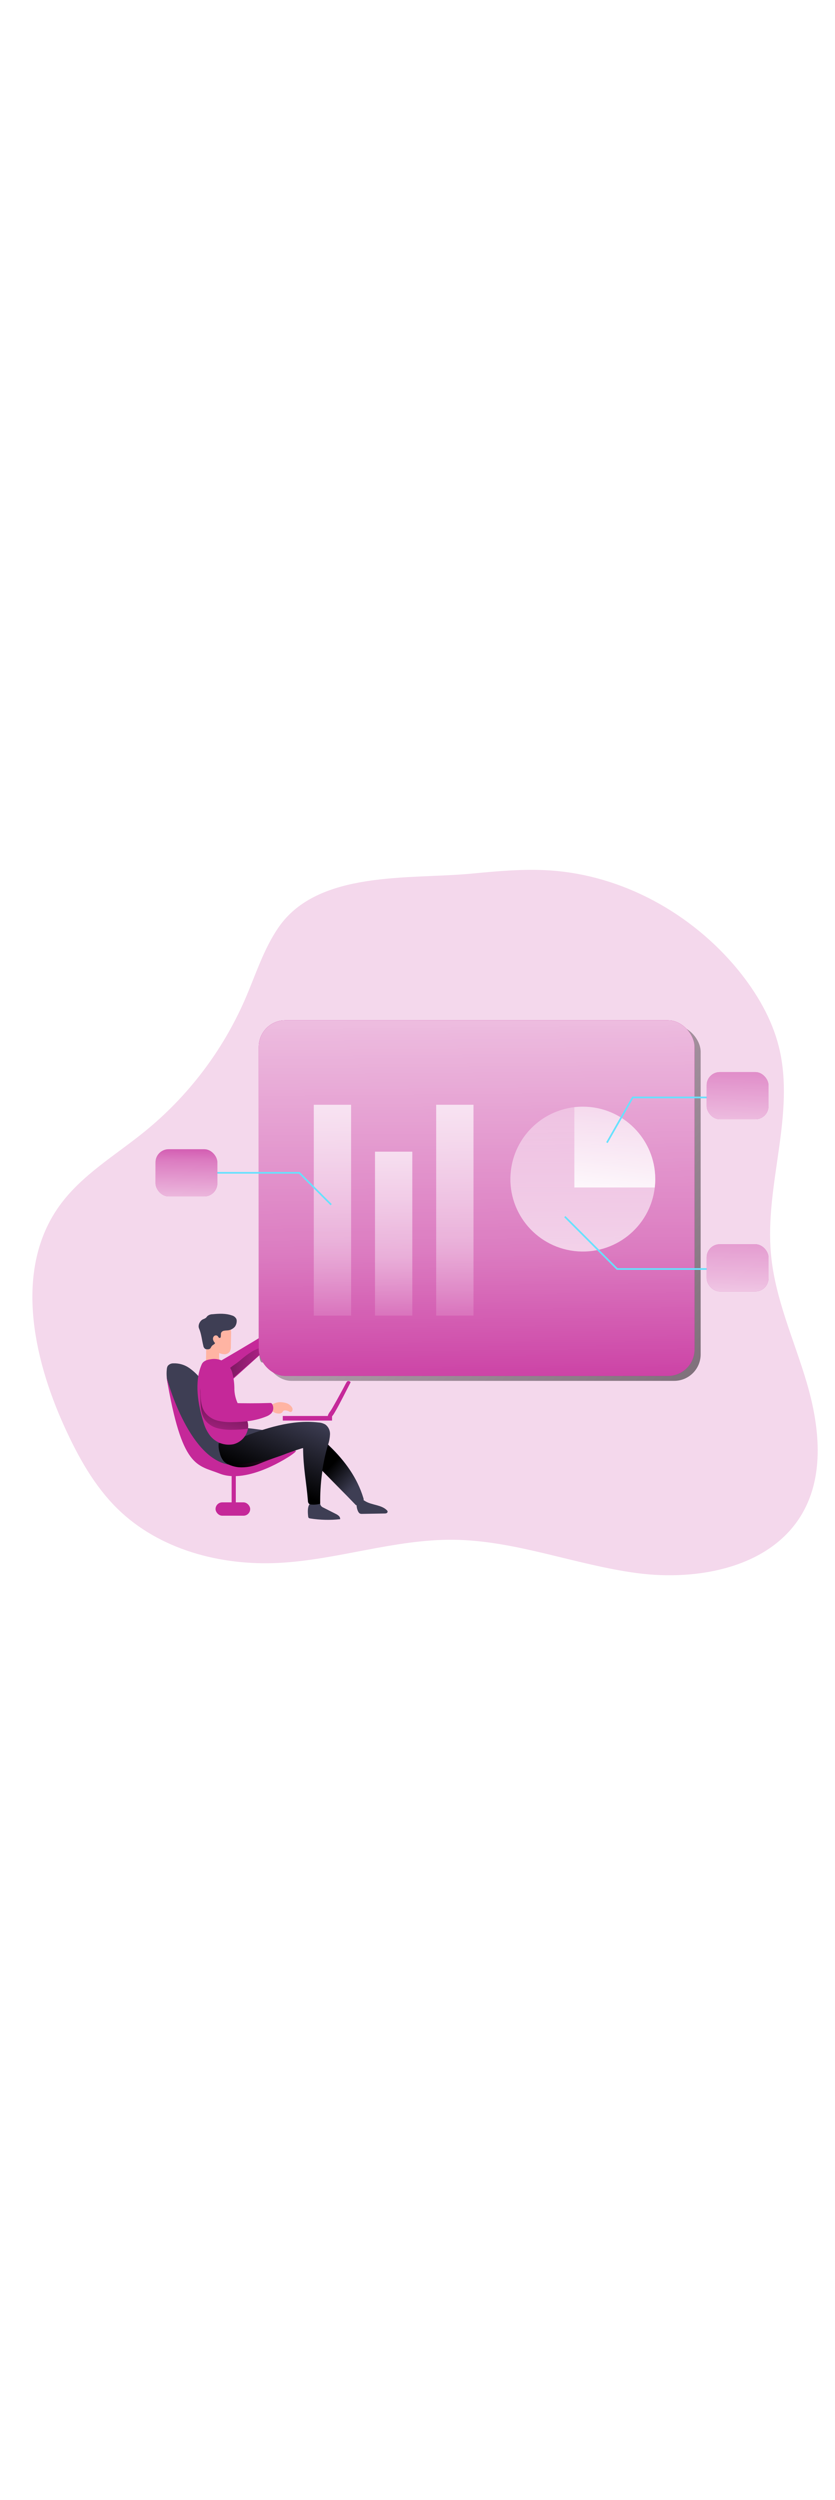 <?xml version="1.0" encoding="UTF-8"?>
<svg xmlns="http://www.w3.org/2000/svg" xmlns:xlink="http://www.w3.org/1999/xlink" id="_0109_report_analysis" viewBox="0 0 500 500" data-imageid="report-analysis-11" class="illustrations_image" style="width: 167px;">
  <defs>
    <style>.cls-1_report-analysis-11{fill:url(#linear-gradient);}.cls-1_report-analysis-11,.cls-2_report-analysis-11,.cls-3_report-analysis-11,.cls-4_report-analysis-11,.cls-5_report-analysis-11,.cls-6_report-analysis-11,.cls-7_report-analysis-11,.cls-8_report-analysis-11,.cls-9_report-analysis-11,.cls-10_report-analysis-11,.cls-11_report-analysis-11,.cls-12_report-analysis-11,.cls-13_report-analysis-11,.cls-14_report-analysis-11,.cls-15_report-analysis-11,.cls-16_report-analysis-11,.cls-17_report-analysis-11,.cls-18_report-analysis-11,.cls-19_report-analysis-11,.cls-20_report-analysis-11{stroke-width:0px;}.cls-2_report-analysis-11{isolation:isolate;opacity:.18;}.cls-2_report-analysis-11,.cls-20_report-analysis-11{fill:#68e1fd;}.cls-3_report-analysis-11{fill:url(#linear-gradient-11-report-analysis-11);}.cls-4_report-analysis-11{fill:url(#linear-gradient-12-report-analysis-11);}.cls-5_report-analysis-11{fill:url(#linear-gradient-13-report-analysis-11);}.cls-6_report-analysis-11{fill:url(#linear-gradient-10-report-analysis-11);}.cls-7_report-analysis-11{fill:url(#linear-gradient-16-report-analysis-11);}.cls-8_report-analysis-11{fill:url(#linear-gradient-15-report-analysis-11);}.cls-9_report-analysis-11{fill:url(#linear-gradient-14-report-analysis-11);}.cls-21_report-analysis-11{fill:none;stroke:#68e1fd;stroke-miterlimit:10;stroke-width:1.02px;}.cls-10_report-analysis-11{fill:url(#linear-gradient-4-report-analysis-11);}.cls-11_report-analysis-11{fill:url(#linear-gradient-2-report-analysis-11);}.cls-12_report-analysis-11{fill:url(#linear-gradient-3-report-analysis-11);}.cls-13_report-analysis-11{fill:url(#linear-gradient-8-report-analysis-11);}.cls-14_report-analysis-11{fill:url(#linear-gradient-9-report-analysis-11);}.cls-15_report-analysis-11{fill:url(#linear-gradient-7-report-analysis-11);}.cls-16_report-analysis-11{fill:url(#linear-gradient-5-report-analysis-11);}.cls-17_report-analysis-11{fill:url(#linear-gradient-6-report-analysis-11);}.cls-18_report-analysis-11{fill:#3e3e54;}.cls-19_report-analysis-11{fill:#ffb4a3;}</style>
    <linearGradient id="linear-gradient-report-analysis-11" x1="610.27" y1="1380.75" x2="611.7" y2="1401.36" gradientTransform="translate(-471 1784.53) scale(1 -1)" gradientUnits="userSpaceOnUse">
      <stop offset="0" stop-color="#000" stop-opacity="0"></stop>
      <stop offset=".99" stop-color="#000"></stop>
    </linearGradient>
    <linearGradient id="linear-gradient-2-report-analysis-11" x1="704.37" y1="1391.3" x2="690.35" y2="1404.48" gradientTransform="translate(-492.05 1783.24) scale(1 -1)" xlink:href="#linear-gradient-report-analysis-11"></linearGradient>
    <linearGradient id="linear-gradient-3-report-analysis-11" x1="669.32" y1="1436.91" x2="651.57" y2="1395.12" gradientTransform="translate(-492.05 1783.24) scale(1 -1)" xlink:href="#linear-gradient-report-analysis-11"></linearGradient>
    <linearGradient id="linear-gradient-4-report-analysis-11" x1="673.81" y1="1468.91" x2="616.7" y2="1494.95" gradientTransform="translate(-492.05 1783.24) scale(1 -1)" xlink:href="#linear-gradient-report-analysis-11"></linearGradient>
    <linearGradient id="linear-gradient-5-report-analysis-11" x1="656.68" y1="1462.74" x2="583.03" y2="1471.94" gradientTransform="translate(-492.05 1783.24) scale(1 -1)" xlink:href="#linear-gradient-report-analysis-11"></linearGradient>
    <linearGradient id="linear-gradient-6-report-analysis-11" x1="620.26" y1="1413.07" x2="635.14" y2="1476.06" gradientTransform="translate(-492.05 1783.24) scale(1 -1)" xlink:href="#linear-gradient-report-analysis-11"></linearGradient>
    <linearGradient id="linear-gradient-7-report-analysis-11" x1="543.33" y1="1757.29" x2="1257.43" y2="1116.03" xlink:href="#linear-gradient-report-analysis-11"></linearGradient>
    <linearGradient id="linear-gradient-8-report-analysis-11" x1="757.81" y1="1414.82" x2="754.37" y2="1786.73" gradientTransform="translate(-471 1784.53) scale(1 -1)" gradientUnits="userSpaceOnUse">
      <stop offset=".02" stop-color="#fff" stop-opacity="0"></stop>
      <stop offset=".32" stop-color="#fff" stop-opacity=".39"></stop>
      <stop offset=".68" stop-color="#fff" stop-opacity=".68"></stop>
      <stop offset="1" stop-color="#fff"></stop>
    </linearGradient>
    <linearGradient id="linear-gradient-9-report-analysis-11" x1="670.89" y1="1469.69" x2="668.88" y2="1688.41" xlink:href="#linear-gradient-8-report-analysis-11"></linearGradient>
    <linearGradient id="linear-gradient-10-report-analysis-11" x1="707.35" y1="1475.35" x2="705.78" y2="1645.48" xlink:href="#linear-gradient-8-report-analysis-11"></linearGradient>
    <linearGradient id="linear-gradient-11-report-analysis-11" x1="744.18" y1="1469.69" x2="742.16" y2="1688.41" xlink:href="#linear-gradient-8-report-analysis-11"></linearGradient>
    <linearGradient id="linear-gradient-12-report-analysis-11" x1="840.51" y1="1682.8" x2="841.65" y2="1451.47" gradientTransform="translate(-492.05 1783.24) scale(1 -1)" xlink:href="#linear-gradient-8-report-analysis-11"></linearGradient>
    <linearGradient id="linear-gradient-13-report-analysis-11" x1="866.34" y1="1645.47" x2="855.37" y2="1556.86" gradientTransform="translate(-492.05 1783.24) scale(1 -1)" xlink:href="#linear-gradient-8-report-analysis-11"></linearGradient>
    <linearGradient id="linear-gradient-14-report-analysis-11" x1="914.08" y1="1685.29" x2="911.51" y2="1579.64" xlink:href="#linear-gradient-8-report-analysis-11"></linearGradient>
    <linearGradient id="linear-gradient-15-report-analysis-11" x1="914.8" y1="1602.79" x2="911.36" y2="1475.67" xlink:href="#linear-gradient-8-report-analysis-11"></linearGradient>
    <linearGradient id="linear-gradient-16-report-analysis-11" x1="583.14" y1="1608.32" x2="582" y2="1544.95" xlink:href="#linear-gradient-8-report-analysis-11"></linearGradient>
  </defs>
  <path id="background_report-analysis-11" class="cls-2_report-analysis-11 targetColor" d="M166.76,56.84c-8.99,13.1-13.73,28.54-20.05,43.1-13.41,30.79-34.01,57.91-60.06,79.1-17.66,14.36-38.02,26.19-51.24,44.74-26.78,37.57-15.95,89.98,3.16,132,8.14,17.88,17.79,35.44,31.81,49.19,24.97,24.45,61.67,34.2,96.57,32.4,35.14-1.81,69.3-14.21,104.52-13.86,37.27.39,72.86,15.01,109.81,19.95,36.95,4.93,80.42-3.46,99.12-35.7,13.42-23.17,10.29-52.35,2.76-78.05-7.53-25.7-19.1-50.53-21.49-77.19-3.86-41.48,14.77-83.82,4.7-124.25-4.23-16.93-13.33-32.34-24.33-45.88-27.72-33.87-69.18-56.83-112.84-59.69-15.73-1.03-31.53.47-47.2,1.95-36.52,3.48-91.63-2.19-115.24,32.2Z" style="fill: rgb(197, 40, 153);"></path>
  <g id="character_report-analysis-11">
    <rect class="cls-20_report-analysis-11 targetColor" x="138.71" y="381.87" width="2.49" height="23.99" style="fill: rgb(197, 40, 153);"></rect>
    <rect class="cls-1_report-analysis-11" x="138.71" y="381.87" width="2.49" height="23.99"></rect>
    <path class="cls-18_report-analysis-11" d="M187.35,360.01c3.74,1.9,7.14,4.41,10.06,7.41,8.99,8.64,16.56,19.07,20.15,31.01.27.62.27,1.33,0,1.95-.2.32-.48.58-.81.76-1.1.72-2.29,1.3-3.53,1.73l-19.02-19.63c-2.46-2.54-4.97-5.15-6.42-8.36-1.46-3.21-1.87-7.28-4.18-10.12-.99-1.21-2.31-2.15-3.26-3.37-1.26-1.58-1.87-3.6.62-3.57,2,.06,4.68,1.42,6.39,2.18Z"></path>
    <path class="cls-11_report-analysis-11" d="M187.53,360.4c3.74,1.9,7.14,4.41,10.06,7.43,9,8.63,16.56,19.06,20.16,31,.25.63.25,1.33,0,1.95-.21.32-.49.58-.82.77-1.1.72-2.29,1.3-3.53,1.72l-19.01-19.63c-2.46-2.54-4.98-5.14-6.43-8.36-1.46-3.22-1.86-7.28-4.18-10.12-.98-1.21-2.31-2.15-3.26-3.37-1.25-1.58-1.86-3.6.62-3.57,2,.05,4.64,1.35,6.39,2.18Z"></path>
    <path class="cls-18_report-analysis-11" d="M103.54,341.64c-1.91-7.59-4.4-13.3-3.66-20.2.03-.7.22-1.39.55-2.01.81-1.01,2.04-1.59,3.34-1.56,3.43-.14,6.81.85,9.62,2.83,2.77,1.98,5.24,4.37,7.3,7.08,6.81,8.42,12,18.21,19.83,25.7,1.52,1.47,3.33,2.91,5.44,3.01,5.97.31,12.02,1.67,17.99,1.99,3.06.17,6.26.37,8.88,1.96,2.62,1.59,6.66,5.3,5.34,8.08-.89,1.84-5.12,2.62-6.93,3.53l-7.43,3.74c-3.14,1.72-6.45,3.1-9.87,4.13-4.74,1.04-9.62,1.28-14.44.73-4.37-.33-8.82-.9-12.7-2.88-6.41-3.23-10.39-9.79-13.28-16.39s-8.23-12.8-9.98-19.76Z"></path>
    <path class="cls-19_report-analysis-11" d="M123.35,315.5c-.04.47.01.95.14,1.41.18.47.47.88.84,1.21,1.91,1.83,4.62,2.55,7.18,1.92.42-.07.8-.29,1.07-.61.27-.46.27-1.03,0-1.49-.22-.46-.58-.87-.83-1.32-1.02-1.81-.3-4.08-.59-6.13-.26-1.8-1.28-3.4-2.79-4.4-1.15-.77-3.31-1.36-4.42-.1-.81.91-.57,2.51-.53,3.63.05,1.96-.02,3.93-.07,5.89Z"></path>
    <path class="cls-19_report-analysis-11" d="M166.81,341.15c1.16-.09,2.33-.01,3.46.24.8.13,1.58.38,2.31.75.33.2.65.42.95.67.61.45,1.11,1.04,1.46,1.72.33.7.24,1.52-.24,2.13-.16.18-.37.3-.61.35-.42,0-.82-.13-1.15-.38-.74-.39-1.57-.6-2.41-.59-.26-.02-.53.04-.76.16-.36.21-.51.65-.77.97-.56.56-1.34.85-2.14.77-1.16,0-2.3-.36-3.26-1.03-.96-.67-1.64-1.66-1.93-2.79-.28-1.15.7-1.42,1.55-1.81,1.11-.58,2.32-.97,3.56-1.15Z"></path>
    <path class="cls-18_report-analysis-11" d="M181.46,368.6c-.95-.15-21.89,7.5-25.92,9.18-3.98,1.8-8.34,2.59-12.7,2.31-2.05-.2-4.06-.73-5.94-1.58-1.09-.44-2.08-1.08-2.93-1.89-1.24-1.46-2.1-3.21-2.48-5.09-.65-1.9-.87-3.91-.65-5.9,4.3.08,8.59-1.41,12.6-2.96,15.13-5.83,31.11-11.26,47.21-9.39,1.5.07,2.96.51,4.26,1.27,1.77,1.38,2.77,3.53,2.69,5.77-.11,2.22-.54,4.41-1.27,6.51-3.28,11.42-4.89,23.26-4.78,35.14-1.66.44-3.39.6-5.1.47-.54,0-1.06-.17-1.49-.49-.43-.49-.65-1.13-.62-1.78-1-11.92-2.74-19.28-2.88-31.59Z"></path>
    <path class="cls-18_report-analysis-11" d="M184.54,409.57c0,.29.1.57.28.8.25.22.56.35.89.37,5.95.95,12,1.1,17.99.44.03-.76-.29-1.5-.87-2-.56-.49-1.2-.9-1.88-1.21l-7.23-3.67c-.61-.24-1.15-.64-1.55-1.15-.29-.49-.36-1.15-.82-1.48-.28-.17-.6-.27-.92-.28-1.51-.2-4.18-.53-5.16.98-1.24,1.71-.98,5.19-.73,7.21Z"></path>
    <path class="cls-18_report-analysis-11" d="M214.68,406.98c.2.34.49.63.83.83.44.18.91.24,1.39.2l13.32-.23c.42.02.83-.04,1.22-.18.39-.16.66-.53.67-.96-.06-.34-.24-.65-.51-.87-3.3-3.22-8.68-2.93-12.7-5.25-.62-.43-1.29-.78-1.99-1.05-4.59-1.4-3.67,5.3-2.23,7.52Z"></path>
    <rect class="cls-20_report-analysis-11 targetColor" x="169.33" y="349.39" width="29.5" height="2.75" style="fill: rgb(197, 40, 153);"></rect>
    <path class="cls-20_report-analysis-11 targetColor" d="M199.5,343.77c-.52.95-1.09,1.87-1.7,2.76-.55.66-.99,1.39-1.33,2.17-.3.62-.13,1.36.42,1.79.66.33,1.42-.22,1.88-.79.59-.73,1.13-1.5,1.59-2.31,1.78-2.98,3.37-6.07,4.97-9.17l4.49-8.74c.07-.1.11-.23.09-.36-.04-.11-.12-.21-.22-.27-.83-.55-1.64-.58-2.15.27-.69,1.15-1.27,2.38-1.91,3.56-1.29,2.38-2.59,4.75-3.9,7.13l-2.24,3.96Z" style="fill: rgb(197, 40, 153);"></path>
    <path class="cls-20_report-analysis-11 targetColor" d="M99.71,326.08s12.52,48.06,37.13,52.42c0,0,18.12.2,34.38-6.47,11.55-4.75,2.73,1.1,2.73,1.1,0,0-25.49,17.5-42.49,10.74-13.52-5.37-22.5-2.81-31.75-57.79Z" style="fill: rgb(197, 40, 153);"></path>
    <path class="cls-12_report-analysis-11" d="M181.65,368.6c-.96-.15-21.94,7.5-25.92,9.18-4,1.81-8.39,2.6-12.77,2.31-2.05-.2-4.06-.74-5.94-1.58-1.08-.44-2.07-1.09-2.92-1.89-1.24-1.46-2.1-3.21-2.49-5.09-.64-1.9-.86-3.91-.65-5.9,4.3.08,8.6-1.41,12.61-2.96,15.13-5.83,31.11-11.26,47.21-9.39,1.5.07,2.96.51,4.26,1.27,1.77,1.39,2.77,3.53,2.69,5.77-.11,2.22-.54,4.41-1.27,6.51-3.27,11.42-4.86,23.26-4.72,35.14-1.67.44-3.4.6-5.12.47-.53,0-1.05-.17-1.48-.49-.43-.49-.66-1.13-.64-1.78-.98-11.92-2.73-19.28-2.86-31.59Z"></path>
    <rect class="cls-20_report-analysis-11 targetColor" x="129.07" y="401.11" width="20.74" height="7.99" rx="4" ry="4" style="fill: rgb(197, 40, 153);"></rect>
    <path class="cls-10_report-analysis-11" d="M163.18,309.82c.99-.59,2.06-1.02,3.18-1.28,1.74-.57,3.55-1.76,3.78-3.57.23-1.81-1.36-3.8-.85-5.66.31-.74.7-1.46,1.15-2.13.48-.7.48-1.61,0-2.31-.51-.46-1.26-.57-1.88-.28-.6.31-1.13.73-1.57,1.25l-8.38,8.65c-.89.84-1.66,1.78-2.31,2.82-.8,1.54-1.14,3.27-.99,4.99,0,1.15.17,4.49,1.4,4.98,2.39,1.02,4.92-6.29,6.49-7.46Z"></path>
    <path class="cls-19_report-analysis-11" d="M122.42,302.54c1.1,4.08,4.55,7.16,8.38,8.93,1.1.57,2.32.89,3.56.95,1.26.04,2.46-.55,3.21-1.56.53-.98.76-2.1.67-3.21l.14-7.02c.1-1.34-.02-2.69-.37-3.98-1.07-2.8-3.84-4.58-6.84-4.38-2.95.3-5.54,2.09-6.86,4.75-1.28,2.65-1.52,5.68-.69,8.5"></path>
    <path class="cls-18_report-analysis-11" d="M121.47,291.51c.66-.21,1.28-.51,1.85-.91.31-.29.53-.68.82-.99.88-.75,2.01-1.16,3.16-1.15,3.86-.4,7.86-.58,11.55.72,1.16.29,2.15,1.07,2.7,2.14.16.47.22.97.18,1.47-.04,1.17-.45,2.3-1.15,3.23-1.19,1.3-2.85,2.08-4.62,2.14-.66.02-1.31.08-1.96.2-.66.14-1.23.56-1.55,1.15-.4.84,0,1.87-.35,2.75-.04.11-.1.21-.18.3-.27.24-.72.09-.97-.17s-.39-.64-.65-.89c-.59-.51-1.47-.51-2.06,0-.57.52-.82,1.29-.68,2.04.15.74.5,1.42,1.03,1.96.09.08.15.18.16.3-.02.08-.06.16-.12.22-.49.6-1.29.85-1.79,1.46s-.57,1.26-1.15,1.66c-.5.28-1.07.4-1.64.32-.4,0-.79-.08-1.15-.23-.64-.44-1.06-1.13-1.15-1.89-.88-3.46-1.15-7.05-2.54-10.32-.87-1.94.5-4.65,2.26-5.49Z"></path>
    <path class="cls-20_report-analysis-11 targetColor" d="M161.75,306.57c-.17.69-.58,1.29-1.15,1.71l-4.05,3.67-18.72,16.91c-.68-1.3-1.57-2.47-2.64-3.46-3.46-3.41-8-6.1-3.46-8.79,1.5-.88,21.3-12.4,25.66-15.35.69-.48,1.63-.31,2.11.38.04.05.07.11.1.17l1.63,3.04c.35.51.54,1.11.54,1.73Z" style="fill: rgb(197, 40, 153);"></path>
    <path class="cls-16_report-analysis-11" d="M157.27,311l-.74.85-18.72,16.38c-.68-1.26-1.58-2.39-2.64-3.35.61-3.92,4.99-5.77,7.97-8.25,3.81-3.2,7.74-6.58,12.7-8,.72-.21,1.65-.31,2.07.3s-.13,1.47-.64,2.07Z"></path>
    <path class="cls-20_report-analysis-11 targetColor" d="M148.48,357.05c-.85,4.49-4.2,8.08-8.62,9.24-5.34,1.09-10.83-.95-14.16-5.25-1.7-2.27-2.96-4.84-3.74-7.56-3.46-10.86-5.77-24.61-1.15-35.05.84-1.92,3.13-2.73,5.22-2.99,6.13-1.21,12.07,2.78,13.28,8.91,0,0,0,.01,0,.02.73,3.06,1.08,6.19,1.04,9.33.17,3.83,1.37,7.55,3.46,10.76.38.61.8,1.21,1.15,1.82,1.69,2.58,3.31,5.23,3.63,8.26.08.84.04,1.69-.12,2.52Z" style="fill: rgb(197, 40, 153);"></path>
    <path class="cls-17_report-analysis-11" d="M148.48,357.05c-3.03.38-6.09.58-9.15.58-3,.12-6-.17-8.92-.87-2.94-.7-5.56-2.36-7.46-4.71-3.07-4.07-2.81-9.63-2.95-14.73-.08-2.73-.3-5.59.88-8.08,1-2.06,2.85-3.59,5.07-4.17,1.97-.47,4.04-.24,5.87.65,1.55.79,1.74,2.4,2.02,4,.81,4.75.15,9.66,1.4,14.34.1.55.35,1.06.73,1.48.64.47,1.43.69,2.22.62,2.24.07,4.48.12,6.73.15,1.69,2.58,3.31,5.23,3.63,8.26.09.83.07,1.66-.07,2.48Z"></path>
    <path class="cls-20_report-analysis-11 targetColor" d="M135.25,339.5c.1.55.35,1.06.73,1.48.64.47,1.43.69,2.22.62,7.79.25,15.59.25,23.4,0,.31-.04.62.01.9.14.19.13.36.3.47.51,1.03,1.72.86,3.91-.43,5.45-.89.91-1.98,1.6-3.19,2.01-6.29,2.59-13.21,3.3-20.03,3.36-3,.12-6-.17-8.92-.87-2.94-.71-5.56-2.37-7.46-4.72-3.07-4.07-2.79-9.62-2.95-14.71-.08-2.74-.29-5.6.88-8.08,1-2.07,2.85-3.59,5.07-4.17,1.97-.46,4.04-.23,5.87.65,1.55.79,1.76,2.4,2.02,4.01.82,4.75.16,9.66,1.41,14.33Z" style="fill: rgb(197, 40, 153);"></path>
    <path class="cls-19_report-analysis-11" d="M161.39,297c2.02-1.57,4.23-2.88,6.57-3.9.24-.17.55-.22.83-.15.26.13.41.4.39.68,0,1.15-1.62,1.66-2.15,2.73-.53,1.06,0,2.11.18,3.19.15,1.54-.45,3.06-1.59,4.1-1.66,1.56-5.98,2.91-7.53.44-1.55-2.47,1.69-5.73,3.29-7.08Z"></path>
  </g>
  <g id="graphic_data_report-analysis-11">
    <rect class="cls-15_report-analysis-11" x="158.64" y="115.43" width="260.92" height="212.93" rx="15.88" ry="15.88"></rect>
    <rect class="cls-20_report-analysis-11 targetColor" x="154.95" y="112.45" width="260.92" height="212.93" rx="15.88" ry="15.88" style="fill: rgb(197, 40, 153);"></rect>
    <rect class="cls-20_report-analysis-11 targetColor" x="154.95" y="112.45" width="260.92" height="212.93" rx="15.88" ry="15.88" style="fill: rgb(197, 40, 153);"></rect>
    <rect class="cls-13_report-analysis-11" x="154.95" y="112.45" width="260.92" height="212.93" rx="15.88" ry="15.88"></rect>
    <rect class="cls-14_report-analysis-11" x="187.9" y="163.03" width="22.34" height="126.26"></rect>
    <rect class="cls-6_report-analysis-11" x="224.55" y="191.12" width="22.34" height="98.17"></rect>
    <rect class="cls-3_report-analysis-11" x="261.19" y="163.03" width="22.34" height="126.26"></rect>
    <path class="cls-4_report-analysis-11" d="M392.37,207.55c0,1.67-.1,3.35-.29,5.01-2.77,23.8-24.31,40.84-48.1,38.07-23.8-2.77-40.84-24.31-38.07-48.1,2.33-19.99,18.09-35.75,38.07-38.07,1.67-.19,3.35-.29,5.02-.29,23.95,0,43.37,19.43,43.37,43.38Z"></path>
    <path class="cls-5_report-analysis-11" d="M392.37,207.55c0,1.67-.1,3.35-.29,5.01h-48.15v-48.1c1.67-.19,3.35-.29,5.02-.29,23.96-.02,43.39,19.39,43.41,43.34v.03Z"></path>
  </g>
  <g id="bubble_chat_report-analysis-11">
    <polyline class="cls-21_report-analysis-11" points="363.43 185.73 378.87 158.65 426.31 158.65"></polyline>
    <polyline class="cls-21_report-analysis-11" points="338.21 230.02 369.56 261.38 433.55 261.38"></polyline>
    <polyline class="cls-21_report-analysis-11" points="198.3 222.86 179.22 203.78 111.64 203.78"></polyline>
    <rect class="cls-20_report-analysis-11 targetColor" x="423.15" y="143.46" width="37.03" height="28.25" rx="7.83" ry="7.83" style="fill: rgb(197, 40, 153);"></rect>
    <rect class="cls-20_report-analysis-11 targetColor" x="423.15" y="246.54" width="37.03" height="28.25" rx="7.83" ry="7.83" style="fill: rgb(197, 40, 153);"></rect>
    <rect class="cls-20_report-analysis-11 targetColor" x="93.13" y="189.66" width="37.03" height="28.25" rx="7.83" ry="7.83" style="fill: rgb(197, 40, 153);"></rect>
    <rect class="cls-9_report-analysis-11" x="423.15" y="143.46" width="37.03" height="28.25" rx="7.83" ry="7.83"></rect>
    <rect class="cls-8_report-analysis-11" x="423.15" y="246.54" width="37.03" height="28.25" rx="7.83" ry="7.83"></rect>
    <rect class="cls-7_report-analysis-11" x="93.13" y="189.66" width="37.03" height="28.25" rx="7.83" ry="7.83"></rect>
  </g>
</svg>
